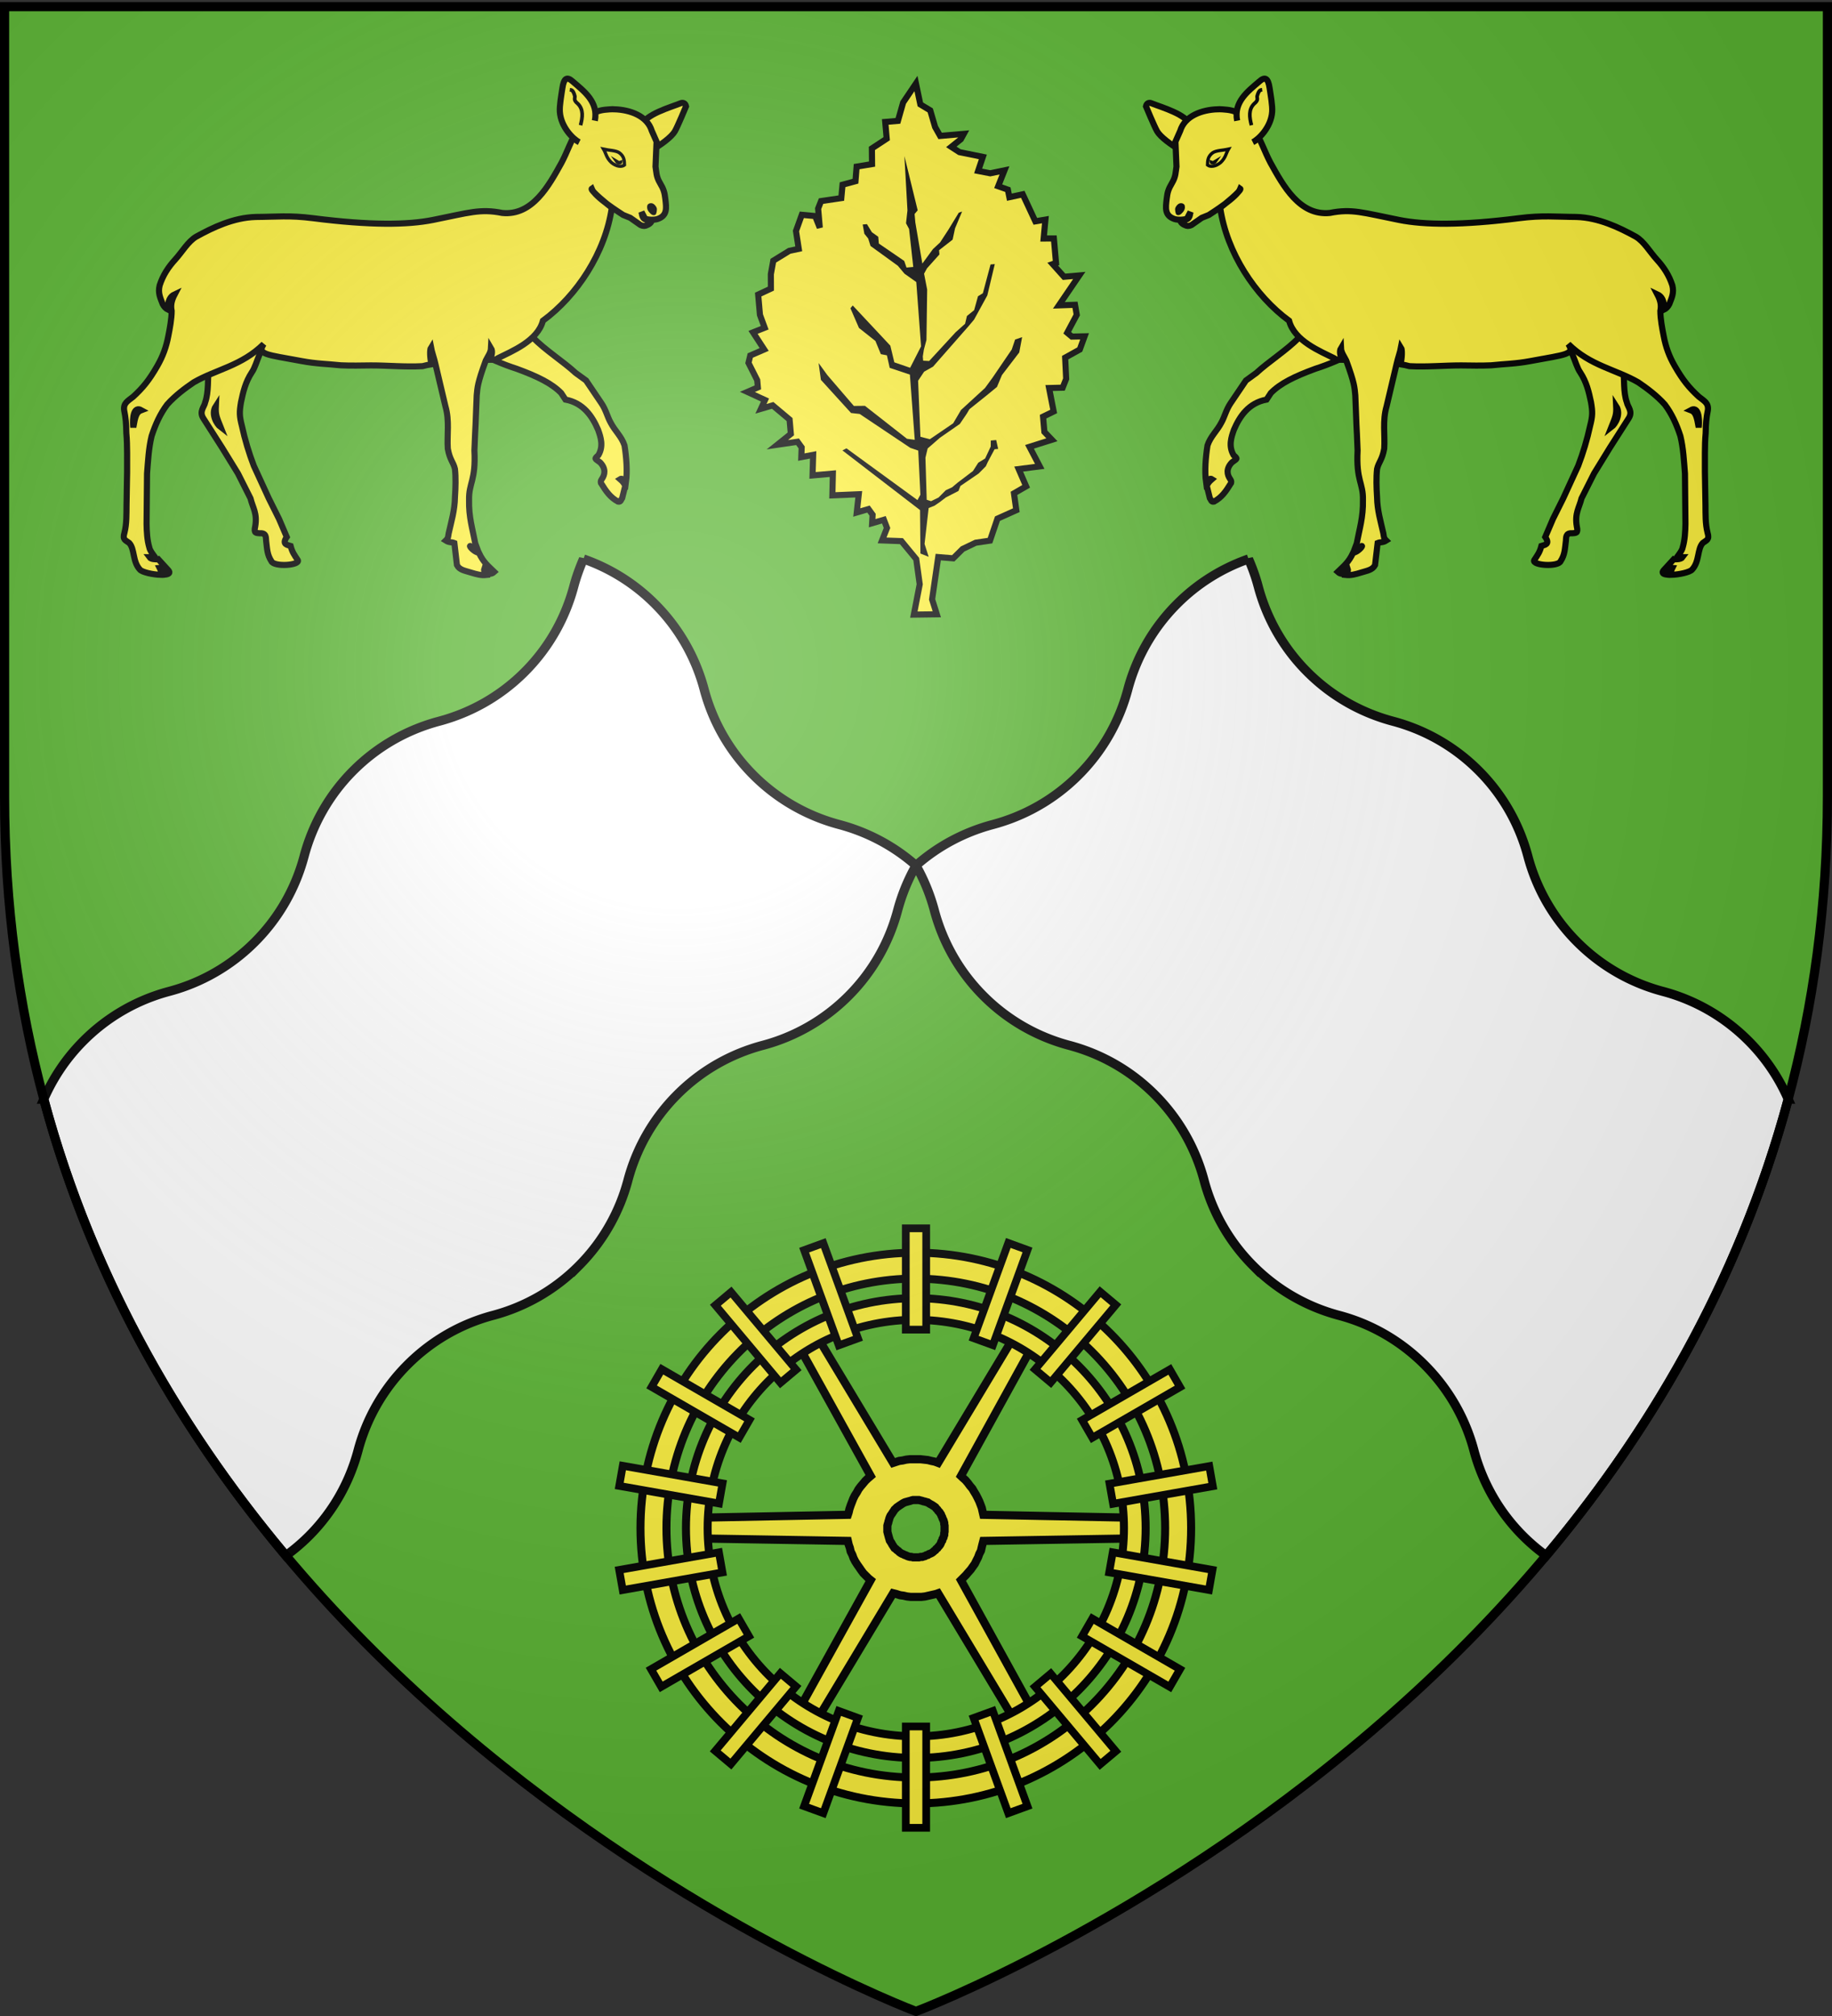 <svg xmlns="http://www.w3.org/2000/svg" xmlns:xlink="http://www.w3.org/1999/xlink" width="600" height="660" version="1.0"><rect width="100%" height="100%" fill="#333333" stroke="none"/><desc>Flag of Canton of Valais (Wallis)</desc><defs><radialGradient xlink:href="#a" id="e" cx="221.445" cy="226.331" r="300" fx="221.445" fy="226.331" gradientTransform="matrix(1.353 0 0 1.349 -77.63 -85.747)" gradientUnits="userSpaceOnUse"/><linearGradient id="a"><stop offset="0" style="stop-color:white;stop-opacity:.314"/><stop offset=".19" style="stop-color:white;stop-opacity:.251"/><stop offset=".6" style="stop-color:#6b6b6b;stop-opacity:.125"/><stop offset="1" style="stop-color:black;stop-opacity:.125"/></linearGradient></defs><g style="display:inline"><path d="M300 658.5s298.5-112.32 298.5-397.772V2.176H1.5v258.552C1.5 546.18 300 658.5 300 658.5" style="fill:#5ab532;fill-opacity:1;fill-rule:evenodd;stroke:none;stroke-width:1px;stroke-linecap:butt;stroke-linejoin:miter;stroke-opacity:1"/><path id="b" d="M408.906 183a61.8 61.8 0 0 0-23.375 14.688 62.1 62.1 0 0 0-16.156 28.03c-2.735 10.28-8.098 20.005-16.156 28.063-8.056 8.055-17.787 13.42-28.063 16.156-9.08 2.416-17.708 6.848-25.156 13.407A62.5 62.5 0 0 1 306 298c2.735 10.28 8.067 20.004 16.125 28.063a62.1 62.1 0 0 0 28.031 16.156c10.28 2.734 19.973 8.067 28.031 16.125 8.056 8.055 13.421 17.786 16.157 28.062 2.734 10.28 8.098 20.005 16.156 28.063a62.1 62.1 0 0 0 28.031 16.156c10.28 2.735 19.942 8.098 28 16.156 8.056 8.056 13.452 17.756 16.188 28.031 2.735 10.28 8.067 20.005 16.125 28.063a63 63 0 0 0 7.531 6.406c33.984-40.52 63.315-90.036 79.281-149.437a62.1 62.1 0 0 0-13.031-19.125 62.04 62.04 0 0 0-28.031-16.156 62.1 62.1 0 0 1-28.032-16.157c-8.057-8.058-13.421-17.783-16.156-28.062-2.735-10.276-8.07-20.008-16.125-28.063-8.058-8.058-17.783-13.421-28.062-16.156-10.276-2.736-19.976-8.07-28.031-16.125-8.059-8.058-13.39-17.783-16.125-28.062-.81-3.038-1.887-6.027-3.157-8.938z" style="opacity:1;fill:#fff;fill-opacity:1;stroke:#000;stroke-width:3;stroke-miterlimit:4;stroke-dasharray:none;stroke-opacity:1"/><use xlink:href="#b" width="600" height="660" transform="matrix(-1 0 0 1 600 0)"/></g><g style="display:inline"><path d="m887.36 182.828-4.323-6.289-6.29-.786 1.966-3.93-.786-2.752-3.93.786.392-2.751-1.179-1.965-3.93.786 1.179-5.896-8.647-.393.786-7.075h-6.682l.786-6.682-3.93.393.392-3.145-1.179-1.965-6.682.393 4.717-3.144v-4.717l-5.11-5.11-3.93.786 1.572-2.751-5.503-3.144 3.538-1.18v-2.358l-2.359-5.896.786-2.358 4.717-1.572-3.144-5.896 3.93-1.18-1.18-4.323v-6.682l4.325-1.572.393-4.717 1.179-4.324 5.503-2.751 3.144-.393-.393-5.896 2.358-5.11 4.324.786 1.18 3.931v-6.289l1.178-2.358 6.682-.393.786-4.324 4.324-.786.786-4.717 5.11-.393.393-5.11 5.11-2.75v-5.504l4.172.012 2.223-5.836 4.725-5.837.834 6.948 3.057 2.224 1.112 5.559 1.39 3.057h7.782l-1.112 1.667-3.335 2.224 2.501 1.945 7.504 2.224-1.945 4.447 3.89 1.112 4.726-.556-2.502 5.002 3.057 1.39.278 2.502 4.447-.556 3.336 9.172 3.335-.278-1.112 6.114 3.335.278v8.06l-1.111.278 3.335 4.447h5.003l-7.505 9.172 5.281.278.278 3.335-3.613 5.559 1.39 1.39 4.168.277-1.945 4.17-5.003 2.223-.278 6.948-1.39 2.78-4.446-.279.833 7.783-3.613 1.39v5.002l2.224 2.78-7.505 1.667 2.78 6.67-6.948.278 1.945 5.837-4.169 1.945.278 5.56-6.392 2.223-3.058 6.948-4.725.278-4.447 1.667-3.335 2.78-4.853-.831-3.207 13.616 1.112 5.003-7.504-.556 2.779-9.728z" style="opacity:1;fill:#fcef3c;fill-opacity:1;stroke:#000;stroke-width:2;stroke-miterlimit:4;stroke-dasharray:none;stroke-opacity:1" transform="rotate(-5 596.22 6908.423)"/><path d="m888.888 181.12 1.111-14.174-23.624-21.679 1.39-.556 21.679 18.9 1.111-1.668.556-14.453-2.501-1.111-15.564-12.507-2.78-.556-8.894-11.673-.278-5.559 2.502 4.169 7.782 10.84 3.613.277 12.785 11.951 2.501.556.278-21.4-6.392-2.78-.556-4.169-1.946-.556-1.39-4.447-5.002-4.725-2.223-6.67.833-.834 11.118 14.175.833 5.558 5.003 2.224 4.17-6.67.277-21.123-3.613-3.058-1.945-2.779-8.338-7.226-.556-2.502-1.112-1.667-.278-3.058h1.39l1.39 2.78 1.945 1.667v2.224l7.782 6.392.556 2.224h2.223l-.278-12.507-.833-1.946.833-4.169.556-17.788 2.78 18.066-1.112 1.112v2.78l1.112 13.618 3.89-4.447 2.502-1.945 3.057-3.892 3.891-5.28 1.112-.278-2.78 5.28-1.11 3.614-4.726 3.057v1.39l-4.447 4.169-1.111 1.667.555 5.28-1.667 16.399-1.112 3.057-.556 2.224v1.39l1.946.277 9.45-8.616 3.335-2.501.834-2.501 2.5-1.668 1.668-4.447 1.668-.834 3.335-9.172h1.39l-3.335 10.006-5.003 7.504-1.946 1.946-12.785 12.229-3.057 1.39-2.223 2.779-.834 18.344 2.999 1.068 8.057-4.52 2.948-4.127 8.45-6.486 2.752-3.144 7.075-8.647 1.376-3.145 2.358-.59-1.375 4.914-6.29 6.878-1.965 3.734-3.734 2.555-5.895 3.93-.983 1.377-2.555 3.144-6.879 3.93-4.323 3.145-.983 2.948-.786 13.757 1.376.59 2.555-.983 2.555-2.162 2.161-.786 1.966-1.376 5.306-3.34 1.965-2.556 2.359-1.179 2.161-3.734.197-1.965h1.769l.393 2.948h-1.18l-2.554 3.93-.786 1.376-2.555 2.162-6.29 3.537-.785 1.573-4.324 1.768-2.162 1.376-1.769.983-1.965.59-2.358 11.595.982 4.323z" style="opacity:1;fill:#000;fill-opacity:1;stroke:none;stroke-width:1.5;stroke-miterlimit:4;stroke-dasharray:none;stroke-opacity:1" transform="rotate(-5 596.22 6908.423)"/></g><use xlink:href="#c" width="600" height="660" style="display:inline" transform="matrix(-1 0 0 1 600.002 0)"/><g id="c" style="display:inline"><path d="M1566.65 49.231c-3.248-1.93-6.53-4.332-7.666-6.223-.956-1.654-3.67-8.21-3.67-8.21.25-1.172 1.154-1.254 1.756-1.001 3.563 1.426 11.44 3.575 12.956 7.372z" style="fill:#fcef3c;fill-opacity:1;stroke:#000;stroke-width:2;stroke-miterlimit:4;stroke-dasharray:none;stroke-opacity:1" transform="translate(-1180)"/><path d="M1608.813 105.563c-1.332 3.388-3.215 4.693-3.5 5.062-3.653 3.836-9.957 7.851-13.844 11.469l-3.407 2.469-5.03 7.437c-1.48 2.19-1.947 4.44-3 6.313-1.457 2.825-3.56 4.5-4.563 7.5-.608 3.832-.986 8.425-.469 12.125.804-1.033 1.393-1.42 1.938-1.063-.748.659-1.073.913-1.72 2.125l1 4.031c.393.51.416 1.398 1.376 1.188 2.518-1.369 3.835-3.238 5.593-6.094.18-.777-.233-1.122-.437-1.5-.759-1.148-1.338-3.13.719-5.25 1.685-1.315 2.05-1.003.562-2.344-1.76-2.989-.774-5.917.094-8.344 1.893-4.417 4.81-8.768 10.688-9.875l1.406-2.156c3.125-3.17 7.72-5.413 14.593-7.937 4.25-1.346 9.378-3.532 13.282-5.719zM1711.668 120.715c.344 3.215-.054 7.682 1.132 10.983.255 1.514 2.105 2.976.569 5.31l-6.109 9.555-5.192 8.444-4.104 8.15c-.724 3.033-2.302 4.873-1.535 9.227.554 2.33-.415 2.081-1.522 2.199-2.255-.152-1.941 1.469-2.064 2.486-.34 2.68-.313 4.475-1.72 6.653-.852 1.982-9.518 1.36-8.649-.34 1.172-1.787 1.801-2.566 2.355-4.666.893-.303 3.007-.392 1.259-2.92l2.515-5.884 3.373-6.764 4.91-10.682c1.575-4.12 2.936-8.626 3.876-12.982.852-3.343.863-4.58.307-7.845-.724-3.42-1.454-6.57-3.545-9.757-1.908-2.69-2.677-9.39-6.015-9.376 6.583-1.209 14.236 5.25 20.159 8.205zm-2.35 12.248c.139 2.825-.254 3.556-1.572 6.869 1.244-.947 3.272-4.258 1.572-6.869z" style="fill:#fcef3c;fill-opacity:1;fill-rule:evenodd;stroke:#000;stroke-width:2;stroke-miterlimit:4;stroke-dasharray:none;stroke-opacity:1;display:inline" transform="translate(-1180)"/><path d="M1578.656 35.781c-4.994.19-10.615 2.118-12.125 7.063l-1.562 3.531.343 8.156c-.303 1.813-.197 3.232-1.406 5.282-1.286 2.18-1.557 3.129-1.812 5.343-.336 2.914-.718 5.4 2.5 6.531 1.096.386 3.095.316 4.149-.088l1.163-2.224c-.32 1.318-.103 2.926-3.352 2.667-.043.87 1.124 1.55 1.79 1.77.398.132.82.34 1.906-.156l3.344-2.344 2.312-.937c1.105-.73 9.172-5.774 10.304-8.568.582.409-5.605 5.55-6.585 6.162 2.113 14.743 11.453 28.874 22.563 37.031 1.737 6.631 10.215 9.988 14.78 12.281.79.654 1.554.493 2.407.5-.309-1.189-.86-2.743-.187-3.844.068 1.545 1.108 2.82 1.718 4.094 2.732 7.467 2.714 8.763 2.969 11.406.212 4.239.277 8.482.531 12.72l.219 5.312c-.512 9.992 1.876 10.582 1.75 16.219.128 5.637-1.138 9.437-2.031 14.218l-.75 2c.514.153 1.483-.589 2.437-1.156.359.051-1.452 2.087-2.875 2.219-1.493 3.15-2.94 4.22-5.031 6.25.575.52.9.577 1.469.625.36.386 1.174-.834 1.812-1.656.251.705-.505 1.748-.625 2.062 1.622.178 3.186-.251 5-.812 1.962-.622 3.71-.806 4.563-2.438l.843-7.219c.94-.39 1.683-.094 2.813-.812-.937-.895-.767-1.607-.937-2.344-.896-4.005-1.98-7.498-2.063-11.812-.213-3.266-.299-6.523 0-9.282.527-2.293 1.674-2.886 2.344-6.656.299-4.511-.626-9.054.781-13.875l3.281-13.875c.361-1.698 1.19-4 1.438-5.375.44.67.356 3.41-.157 5.5.934.146 2.044.371 2.938.625 5.758.312 11.117-.25 16.875-.25 3.242.038 6.591.124 9.875-.031 4.351-.467 8.034-.474 12.938-1.406 11.54-2.146 14.584-2.12 12.312-5.563 7.227 7.14 15.445 8.246 22.906 12.531 2.817 1.906 6.118 4.366 8.719 7.281 2.26 2.993 3.857 6.503 5.094 10.313.98 4.044 1.16 8.122 1.5 12.281L1732 171.5c-.041 2.528-.183 5.302-.906 7.75-.187.947-1.015 1.988-1.563 2.75.24.46 1.08.404 1.563.406-.47.675-2.143.802-2.907.656l-3.343 3.657c-.726.843-.114 1.262 1.093 1.406.382-1.136.884-2.428 1.813-2.281-.224.442-.802 1.688-.437 2.344 2.594-.055 6.17-.855 6.874-1.72 2.475-2.682 1.625-6.697 3.5-8.718 1.151-.894 2.287-.981 1.563-3.312-.765-2.993-.646-6.048-.687-9l-.188-10.875c.044-4.277-.132-8.478.25-12.75.043-3.071.208-5.012.719-7.5.299-2.371-1.22-3.039-2.969-4.438-3.199-2.955-5.19-5.367-7.875-10.031-1.836-3.188-2.943-6.229-3.625-9.844-.51-2.566-1.094-5.693-1.094-8.219.36-1.724.118-3.295-1-5.437 1.332.622 2.401 1.977 2.157 5.062.692-.346 1.328-.945 1.78-1.844.811-2.1 1.596-3.636 1-6.124-1.068-3.305-2.79-5.943-5.093-8.47s-4.177-5.906-6.906-7.5c-5.503-3.034-12.157-6.204-19.407-6.437-6.908-.04-11.02-.59-18.843.406-18.812 2.395-30.953 2.224-39.282.563-11.846-2.363-15.45-3.725-22.656-2.281-9.909 1-15.31-9-19.437-16.438-3.724-7.004-5.475-16.324-14.157-17.343-1.031-.122-2.128-.2-3.28-.157zM1734.5 134c2.183-.294 2.048 4.64 1.844 5.906-.583-3.452-.997-5.035-2.594-5.625.277-.152.524-.25.75-.281z" style="opacity:1;fill:#fcef3c;fill-opacity:1;stroke:#000;stroke-width:2;stroke-miterlimit:4;stroke-dasharray:none;stroke-opacity:1" transform="translate(-1180)"/><path d="M1565.408 70.34c-.394-.175-.685-1.678-.484-2.265.215-.628.904-1.444 1.642-1.539.745-.095 1.316.291 1.444.753.171.716.012 1.464-.603 2.166-.497.566-1.143 1.262-2 .884" style="opacity:1;fill:#000;fill-opacity:1;stroke:none;stroke-width:1;stroke-miterlimit:4;stroke-dasharray:none;stroke-opacity:1" transform="translate(-1180)"/><path d="M1575.475 54.015c.92.733 2.675.533 4.3-.82 1.662-1.572 1.706-2.904 2.552-4.355-1.715.38-3.963.385-5.129 1.149-1.633 1.188-1.694 2.605-1.723 4.026z" style="fill:#fcef3c;fill-opacity:1;stroke:#000;stroke-width:1.072;stroke-miterlimit:4;stroke-dasharray:none;stroke-opacity:1" transform="translate(-1180)"/><path d="m1576.019 52.294 1.19.417 2.74-1.646-1.762 2.482c-.513.185-.886.61-1.884-.03z" style="fill:#000;fill-opacity:1;stroke:none;stroke-width:1;stroke-miterlimit:4;stroke-dasharray:none;stroke-opacity:1" transform="translate(-1180)"/><path d="M1590.296 46.556c2.002-.992 6.004-4.95 6.351-9.942.143-2.047-.485-5.387-.827-7.723-.515-3.521-1.6-3.8-3.382-2.215-3.728 3.219-8.458 6.682-7.26 12.84" style="opacity:1;fill:#fcef3c;fill-opacity:1;stroke:#000;stroke-width:2;stroke-miterlimit:4;stroke-dasharray:none;stroke-opacity:1" transform="translate(-1180)"/><path d="M1589.866 41.002c-.676-2.633-1.014-5.165.879-7.028 1.488-1.201.934-1.722.976-2.44.553-2.088 1.106-2.086 1.66-2.148" style="opacity:1;fill:none;fill-opacity:1;stroke:#000;stroke-width:1.2;stroke-miterlimit:4;stroke-dasharray:none;stroke-opacity:1" transform="translate(-1180)"/></g><g style="display:inline"><path d="m780.272 58.478-5.107 3.016 20.117 36.29-.808.689-.712.688-.69.832-.688.807-.594.808-.45.83-.595.927-.451.926-.356.927-.356.926-.357 1.045-.213.926-.238.713-41.396.807v5.938l41.396.688.238 1.045.332.927.238 1.045.475.95.332.926.475.926.594.926.57.808.57.831.594.808.688.688.832.832.57.45-20.117 36.29 5.107 3.017 21.398-35.577.95.237 1.045.333.927.118 1.044.238 1.046.119h3.016l1.045-.12 1.045-.237 1.045-.237.95-.214.688-.237 21.4 35.577 5.106-3.016-19.998-36.29.689-.689.712-.712.689-.808.713-.807.57-.808.593-.831.451-.926.476-.927.332-.926.475-.926.238-1.045.237-.95.214-.808 41.515-.688v-5.938l-41.515-.807-.214-.927-.237-1.045-.357-.95-.356-.926-.451-.926-.475-.926-.57-.927-.475-.83-.689-.808-.594-.808-.689-.807-.807-.713-.475-.451 19.997-36.29-5.106-3.016-21.399 35.577-.926-.356-1.045-.214-.926-.237-1.069-.12-1.045-.118h-3.016l-1.045.119-1.045.237-.926.12-1.045.332-.713.237zm27.05 46.146h1.71l.452.119.475.118.333.12.45.094.357.119.451.119.333.237.356.214.451.237.333.214.356.238.332.237.238.333.333.332.237.356.332.333.238.356.214.333.119.332.237.475.095.333.237.45.12.357.118.451v.333l.095.451v1.71l-.095.475v.451l-.119.333-.119.451-.237.356-.095.452-.237.332-.12.356-.213.452-.238.332-.332.356-.237.333-.333.237-.237.333-.333.237-.356.333-.333.237-.451.214-.356.119-.333.237-.451.12-.356.213-.452.119-.332.118h-.475l-.451.12h-1.71l-.452-.12h-.332l-.475-.118-.332-.12-.452-.213-.356-.119-.451-.237-.333-.119-.356-.214-.332-.237-.333-.333-.356-.237-.333-.333-.356-.237-.214-.333-.237-.356-.214-.332-.237-.452-.238-.356-.214-.332-.119-.452-.118-.356-.119-.451-.095-.333-.119-.45-.118-.476v-1.71l.118-.451.119-.333.095-.45.119-.357.119-.451.118-.333.214-.475.238-.332.237-.333.214-.356.237-.333.214-.356.356-.332.333-.333.356-.237.332-.238.333-.214.356-.237.333-.214.451-.237.356-.12.452-.118.332-.095.475-.119.332-.118z" style="fill:#fcef3c;fill-opacity:1;fill-rule:evenodd;stroke:#000;stroke-width:2.326;stroke-miterlimit:4;stroke-dasharray:none;stroke-opacity:1" transform="translate(-629.415 370.765)scale(1.15)"/><path d="M808.13 47.16c-36.128 0-65.455 29.327-65.455 65.455s29.327 65.432 65.455 65.432 65.455-29.303 65.455-65.432c0-36.128-29.327-65.455-65.455-65.455zm-1.544 6.175c.508-.012 1.033 0 1.544 0 32.723 0 59.28 26.558 59.28 59.28s-26.557 59.28-59.28 59.28-59.28-26.557-59.28-59.28c0-32.21 25.72-58.467 57.736-59.28z" style="fill:#fcef3c;fill-opacity:1;stroke:#000;stroke-width:2.28;stroke-miterlimit:4;stroke-dasharray:none;stroke-opacity:1" transform="translate(-629.415 370.765)scale(1.15)"/><path d="M808.13 34.21c-43.278 0-78.408 35.13-78.408 78.408s35.13 78.38 78.409 78.38c43.278 0 78.408-35.102 78.408-78.38s-35.13-78.409-78.408-78.409zm-1.849 7.396c.61-.015 1.237 0 1.85 0 39.198 0 71.011 31.813 71.011 71.012s-31.813 71.011-71.012 71.011-71.011-31.813-71.011-71.011c0-38.586 30.81-70.039 69.162-71.012z" style="fill:#fcef3c;fill-opacity:1;stroke:#000;stroke-width:2.28;stroke-miterlimit:4;stroke-dasharray:none;stroke-opacity:1" transform="translate(-629.415 370.765)scale(1.15)"/><g transform="translate(-859.415 600.765)scale(1.15)"><path id="d" d="M1005.28-143.883h5.814v-28.842h-5.814z" style="fill:#fcef3c;fill-opacity:1;fill-rule:evenodd;stroke:#000;stroke-width:2.2;stroke-miterlimit:10;stroke-dasharray:none;stroke-opacity:1"/><use xlink:href="#d" width="600" height="660" transform="rotate(20 1008.059 -87.861)"/><use xlink:href="#d" width="600" height="660" transform="rotate(40 1008.149 -87.654)"/><use xlink:href="#d" width="600" height="660" transform="rotate(60 1008.093 -87.521)"/><use xlink:href="#d" width="600" height="660" transform="rotate(80 1008.16 -87.38)"/><use xlink:href="#d" width="600" height="660" transform="rotate(100 1008.156 -87.464)"/><use xlink:href="#d" width="600" height="660" transform="rotate(120 1008.092 -87.425)"/><use xlink:href="#d" width="600" height="660" transform="rotate(140 1008.093 -87.41)"/><use xlink:href="#d" width="600" height="660" transform="rotate(160 1008.105 -87.419)"/><use xlink:href="#d" width="600" height="660" transform="rotate(180 1008.187 -87.396)"/><use xlink:href="#d" width="600" height="660" transform="rotate(-160 1008.212 -87.409)"/><use xlink:href="#d" width="600" height="660" transform="rotate(-140 1008.129 -87.407)"/><use xlink:href="#d" width="600" height="660" transform="rotate(-120 1008.134 -87.353)"/><use xlink:href="#d" width="600" height="660" transform="rotate(-100 1008.173 -87.42)"/><use xlink:href="#d" width="600" height="660" transform="rotate(-80 1008.17 -87.433)"/><use xlink:href="#d" width="600" height="660" transform="rotate(-60 1008.18 -87.461)"/><use xlink:href="#d" width="600" height="660" transform="rotate(-40 1008.23 -87.286)"/><use xlink:href="#d" width="600" height="660" transform="rotate(-20 1008.406 -87.537)"/></g></g><path d="M300 658.5s298.5-112.32 298.5-397.772V2.176H1.5v258.552C1.5 546.18 300 658.5 300 658.5" style="opacity:1;fill:url(#e);fill-opacity:1;fill-rule:evenodd;stroke:none;stroke-width:1px;stroke-linecap:butt;stroke-linejoin:miter;stroke-opacity:1"/><path d="M300 658.5S1.5 546.18 1.5 260.728V2.176h597v258.552C598.5 546.18 300 658.5 300 658.5z" style="opacity:1;fill:none;fill-opacity:1;fill-rule:evenodd;stroke:#000;stroke-width:3;stroke-linecap:butt;stroke-linejoin:miter;stroke-miterlimit:4;stroke-dasharray:none;stroke-opacity:1"/></svg>